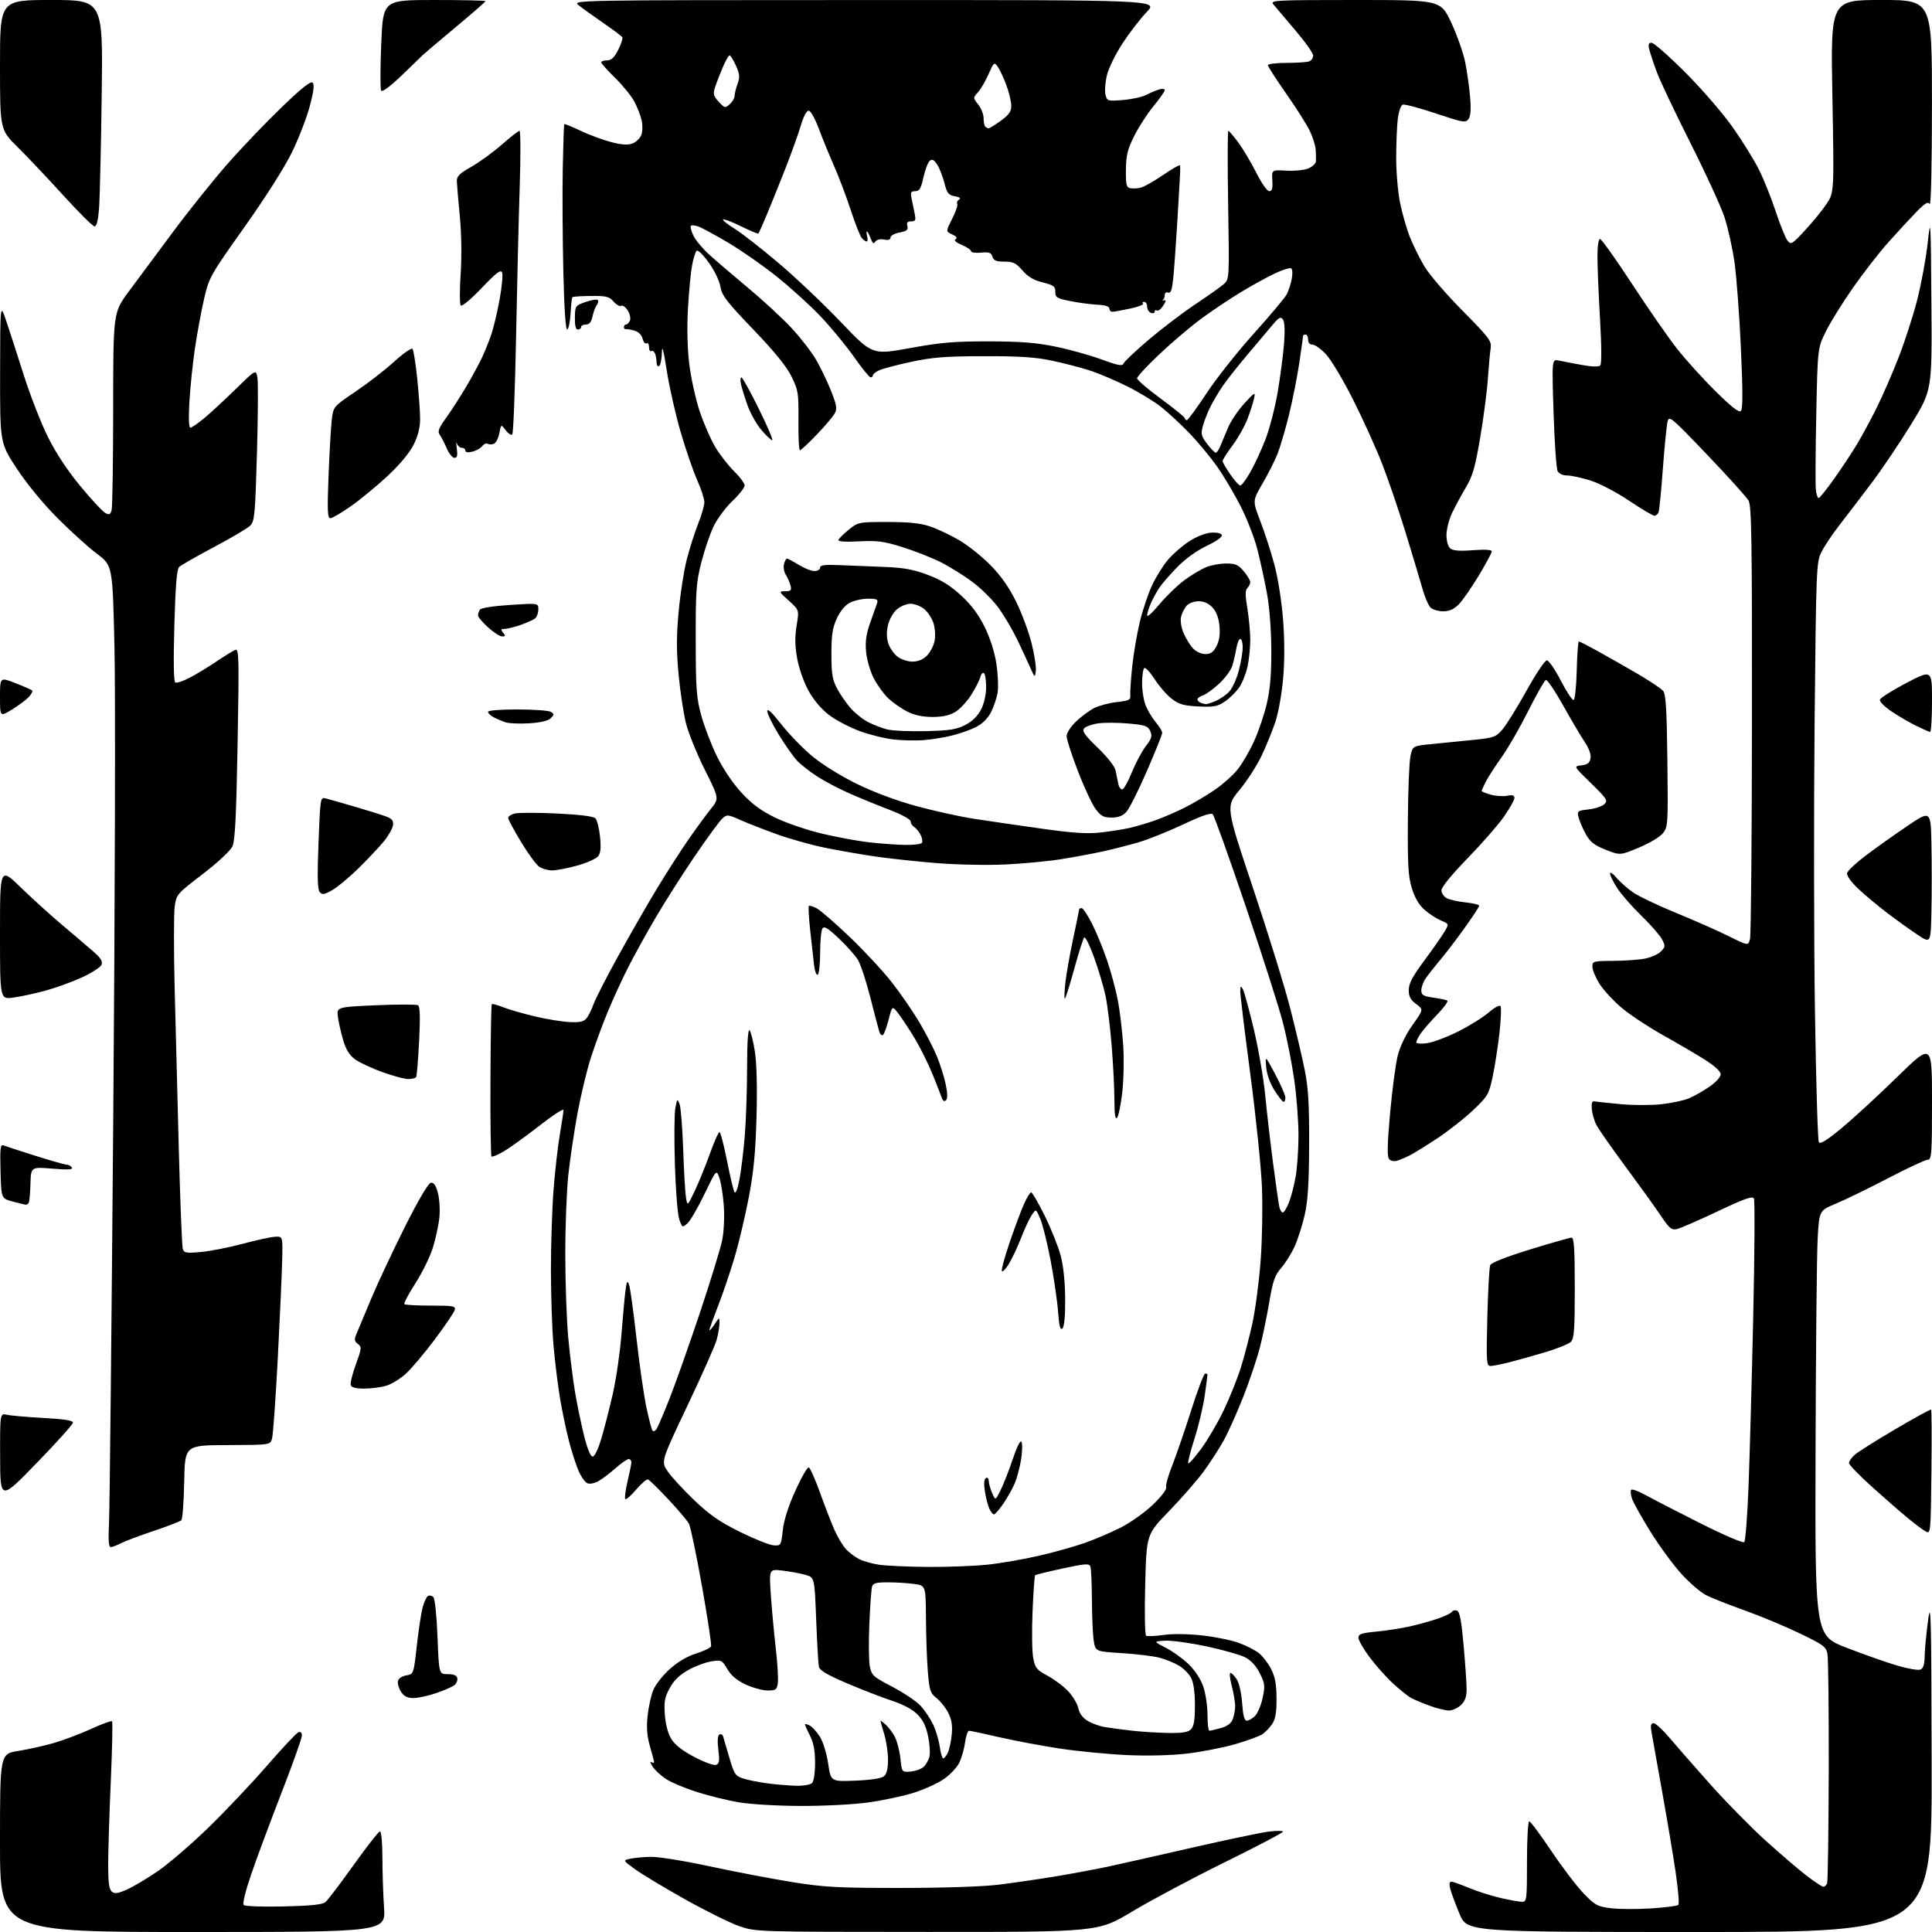 <?xml version="1.0" encoding="UTF-8" standalone="no"?>
<svg 
  version="1.1" 
  xmlns="http://www.w3.org/2000/svg" 
  xmlns:xlink="http://www.w3.org/1999/xlink" 
  xmlns:svg="http://www.w3.org/2000/svg"
  xmlns:rdf="http://www.w3.org/1999/02/22-rdf-syntax-ns#"
  xmlns:cc="http://creativecommons.org/ns#"
  xmlns:dc="http://purl.org/dc/elements/1.1/"
  viewBox="0 0 768 768"
  width="768"
  height="768"
>
<style>svg {background-color: white; }</style>"
<path stroke="none" fill="black" fill-rule="evenodd" d="M76.65,768.00C0.00,768.00 0.00,768.00 0.00,732.59C0.00,697.18 0.00,697.18 7.25,696.03C11.24,695.40 17.65,693.96 21.50,692.84C25.35,691.72 32.00,689.20 36.27,687.25C40.54,685.30 44.27,683.94 44.55,684.22C44.83,684.50 44.60,695.26 44.04,708.12C43.47,720.98 43.00,735.83 43.00,741.13C43.00,748.29 43.37,751.06 44.44,751.95C45.58,752.89 46.85,752.72 50.46,751.12C52.97,750.01 58.51,746.71 62.76,743.80C67.00,740.88 75.98,733.17 82.70,726.65C89.42,720.13 99.94,709.02 106.07,701.96C112.20,694.90 117.85,688.89 118.61,688.60C119.49,688.26 120.00,688.75 120.00,689.94C120.00,690.98 116.36,701.20 111.91,712.66C107.46,724.12 102.05,738.65 99.90,744.94C97.56,751.76 96.34,756.74 96.88,757.28C97.38,757.78 104.52,758.03 112.74,757.84C123.62,757.59 128.15,757.12 129.37,756.11C130.29,755.35 135.33,748.71 140.58,741.36C145.83,734.01 150.54,728.00 151.06,728.00C151.58,728.00 152.00,732.53 152.01,738.25C152.01,743.89 152.30,752.89 152.66,758.25C153.30,768.00 153.30,768.00 76.65,768.00zM368.52,767.97C300.86,767.95 300.47,767.94 294.00,765.72C290.42,764.50 280.75,759.72 272.50,755.11C264.25,750.49 255.26,745.09 252.53,743.11C247.56,739.51 247.56,739.51 250.53,738.87C252.16,738.52 255.87,738.18 258.76,738.12C261.66,738.05 272.23,739.76 282.26,741.92C292.29,744.08 307.02,746.89 315.00,748.17C327.74,750.21 332.96,750.49 358.00,750.49C375.17,750.48 390.67,749.97 397.00,749.19C402.77,748.48 412.90,747.00 419.50,745.91C426.10,744.82 435.55,743.06 440.50,742.00C445.45,740.94 460.52,737.54 474.00,734.45C487.48,731.37 501.09,728.51 504.25,728.10C507.41,727.70 510.00,727.71 510.00,728.12C510.00,728.54 499.54,734.03 486.75,740.33C473.96,746.63 457.43,755.44 450.02,759.89C436.54,768.00 436.54,768.00 368.52,767.97zM675.59,768.00C583.19,768.00 583.19,768.00 580.17,760.75C578.51,756.76 576.85,752.26 576.47,750.75C576.02,748.96 576.18,748.00 576.92,748.00C577.55,748.00 580.66,749.10 583.85,750.44C587.03,751.78 592.67,753.58 596.38,754.44C600.09,755.30 604.00,756.00 605.06,756.00C606.90,756.00 607.00,755.16 607.00,740.00C607.00,731.20 607.40,724.00 607.88,724.00C608.37,724.00 612.31,729.28 616.63,735.73C620.96,742.19 626.75,749.80 629.50,752.65C634.09,757.40 634.98,757.88 640.43,758.55C643.70,758.95 650.88,758.98 656.40,758.62C661.92,758.26 666.77,757.63 667.17,757.23C667.58,756.82 667.07,750.87 666.06,744.00C665.04,737.12 662.58,722.50 660.60,711.50C658.61,700.50 656.75,690.04 656.45,688.25C656.05,685.85 656.28,685.00 657.33,685.00C658.12,685.00 660.94,687.59 663.61,690.75C666.27,693.91 673.60,702.26 679.88,709.31C686.17,716.36 696.05,726.41 701.84,731.65C707.64,736.89 714.96,743.16 718.11,745.59C721.27,748.01 724.28,750.00 724.82,750.00C725.35,750.00 726.02,749.38 726.31,748.63C726.60,747.87 726.89,727.74 726.95,703.88C727.01,680.02 726.78,659.10 726.43,657.38C725.87,654.57 724.74,653.75 715.15,649.16C709.29,646.35 699.47,642.26 693.31,640.08C687.16,637.89 680.36,635.20 678.19,634.10C676.03,633.00 671.62,629.19 668.38,625.64C665.15,622.10 659.65,614.60 656.16,608.99C652.67,603.38 649.36,597.46 648.79,595.84C648.23,594.22 648.08,592.59 648.45,592.21C648.83,591.83 651.47,592.82 654.32,594.40C657.17,595.99 666.92,601.01 676.00,605.57C685.24,610.22 692.88,613.49 693.37,613.01C693.86,612.54 694.63,602.33 695.09,590.33C695.55,578.32 696.38,548.08 696.94,523.11C697.49,498.15 697.61,477.13 697.20,476.39C696.62,475.36 693.34,476.53 682.94,481.46C675.50,484.98 668.24,488.15 666.81,488.51C664.45,489.10 663.76,488.54 659.90,482.83C657.54,479.35 651.23,470.58 645.88,463.35C640.53,456.12 635.45,448.85 634.59,447.18C633.73,445.52 632.91,442.66 632.76,440.83C632.57,438.42 632.88,437.58 633.89,437.80C634.65,437.96 639.32,438.46 644.27,438.92C649.21,439.38 656.52,439.38 660.51,438.94C664.50,438.49 669.39,437.45 671.37,436.62C673.36,435.79 677.01,433.71 679.49,432.01C682.07,430.23 684.00,428.12 684.00,427.07C684.00,425.91 681.70,423.78 677.75,421.27C674.31,419.09 666.86,414.72 661.20,411.57C655.53,408.41 648.18,403.57 644.85,400.80C641.53,398.03 637.50,393.71 635.90,391.19C634.31,388.67 633.00,385.57 633.00,384.30C633.00,382.09 633.32,382.00 641.25,381.96C645.79,381.93 651.46,381.53 653.86,381.07C656.25,380.61 659.11,379.34 660.20,378.24C662.04,376.41 662.07,376.05 660.67,373.38C659.83,371.80 656.14,367.57 652.46,364.00C648.78,360.43 644.47,355.50 642.88,353.05C641.30,350.61 640.00,347.99 640.00,347.23C640.00,346.47 641.18,347.25 642.62,348.95C644.05,350.66 647.09,353.32 649.37,354.87C651.64,356.41 659.35,360.07 666.50,362.99C673.65,365.92 682.98,370.04 687.23,372.16C694.96,376.00 694.96,376.00 695.66,373.25C696.05,371.74 696.40,332.48 696.43,286.00C696.49,214.84 696.28,201.11 695.08,199.00C694.30,197.62 686.88,189.40 678.59,180.73C664.03,165.51 663.48,165.06 662.85,167.73C662.49,169.25 661.66,177.65 661.01,186.38C660.37,195.12 659.60,202.88 659.31,203.63C659.02,204.39 658.27,205.00 657.64,205.00C657.01,205.00 652.45,202.29 647.50,198.98C642.37,195.55 635.77,192.11 632.14,190.98C628.65,189.89 624.50,189.00 622.93,189.00C621.22,189.00 619.71,188.30 619.17,187.25C618.67,186.29 617.95,175.88 617.57,164.12C616.88,142.74 616.88,142.74 619.69,143.33C621.24,143.66 625.35,144.44 628.83,145.08C632.79,145.80 635.52,145.88 636.11,145.29C636.69,144.71 636.67,137.81 636.04,126.93C635.48,117.34 635.02,106.24 635.01,102.25C635.01,97.89 635.41,95.00 636.04,95.00C636.61,95.00 642.30,102.99 648.68,112.75C655.06,122.51 663.10,134.10 666.55,138.50C670.00,142.90 676.91,150.53 681.90,155.46C688.36,161.85 691.28,164.12 692.04,163.36C692.81,162.59 692.81,155.46 692.04,138.54C691.45,125.48 690.31,110.12 689.51,104.40C688.71,98.68 686.89,90.51 685.48,86.25C684.06,81.99 677.99,68.76 671.98,56.86C665.98,44.95 659.99,32.35 658.69,28.86C657.38,25.36 656.01,21.26 655.64,19.75C655.12,17.63 655.32,17.00 656.54,17.00C657.41,17.00 663.42,22.29 669.89,28.75C676.40,35.26 684.80,44.96 688.71,50.50C692.60,56.00 697.34,63.65 699.25,67.50C701.16,71.35 704.15,78.82 705.89,84.11C707.64,89.39 709.73,94.56 710.54,95.61C711.94,97.41 712.29,97.20 717.58,91.50C720.64,88.20 724.48,83.47 726.12,81.00C729.10,76.50 729.10,76.50 728.40,38.25C727.70,-0.00 727.70,-0.00 747.85,-0.00C768.00,0.00 768.00,0.00 767.98,41.25C767.98,65.48 767.61,81.92 767.09,81.11C766.40,80.02 765.21,80.74 761.70,84.35C759.22,86.90 754.28,92.25 750.71,96.24C747.14,100.23 740.79,108.39 736.61,114.36C732.43,120.34 727.56,128.19 725.78,131.81C722.54,138.39 722.54,138.39 721.99,164.89C721.69,179.47 721.62,192.88 721.83,194.70C722.05,196.51 722.54,198.00 722.93,198.00C723.33,198.00 726.12,194.51 729.15,190.25C732.17,185.99 736.26,179.80 738.24,176.50C740.21,173.20 743.69,166.76 745.97,162.18C748.25,157.61 752.18,148.61 754.69,142.18C757.20,135.76 760.57,125.33 762.17,119.00C763.78,112.67 765.63,102.55 766.30,96.50C767.45,85.97 767.51,86.98 767.76,120.30C768.03,155.10 768.03,155.10 759.79,168.55C755.26,175.94 748.06,186.61 743.80,192.25C739.53,197.89 733.78,205.43 731.01,209.00C728.24,212.57 725.07,217.35 723.97,219.61C722.04,223.56 721.93,226.30 721.33,287.61C720.99,322.75 721.05,374.28 721.47,402.13C721.89,429.98 722.59,453.33 723.02,454.02C723.57,454.93 726.17,453.33 732.13,448.39C736.71,444.60 746.66,435.45 754.23,428.05C768.00,414.59 768.00,414.59 768.00,437.80C768.00,458.75 767.84,461.00 766.34,461.00C765.43,461.00 758.34,464.30 750.59,468.34C742.84,472.38 733.50,476.93 729.84,478.45C723.18,481.22 723.18,481.22 722.55,492.36C722.20,498.49 721.82,536.50 721.71,576.83C721.50,650.16 721.50,650.16 734.04,655.01C740.94,657.68 749.99,660.87 754.16,662.09C758.32,663.32 762.46,664.04 763.36,663.69C764.54,663.24 765.02,661.73 765.09,658.28C765.13,655.65 765.75,649.23 766.45,644.00C767.58,635.62 767.74,642.38 767.86,701.25C768.00,768.00 768.00,768.00 675.59,768.00zM318.00,717.89C308.71,717.85 298.00,717.21 293.50,716.42C289.10,715.66 281.68,713.82 277.00,712.34C272.32,710.85 266.83,708.55 264.80,707.22C262.76,705.89 260.35,703.66 259.45,702.28C258.54,700.89 258.29,700.06 258.90,700.44C259.50,700.81 260.00,700.82 260.00,700.46C260.00,700.10 259.27,697.30 258.38,694.23C257.22,690.23 256.94,686.86 257.41,682.26C257.77,678.75 258.78,674.09 259.65,671.93C260.51,669.76 263.46,665.97 266.19,663.52C269.37,660.66 273.15,658.42 276.69,657.31C279.74,656.35 282.43,655.06 282.66,654.44C282.90,653.82 281.28,643.10 279.07,630.63C276.85,618.15 274.51,606.94 273.87,605.72C273.23,604.50 269.54,600.12 265.66,596.00C261.78,591.88 258.17,588.32 257.63,588.11C257.09,587.89 254.97,589.69 252.91,592.11C250.85,594.52 248.89,596.23 248.56,595.89C248.23,595.56 248.63,592.41 249.46,588.89C250.29,585.38 250.98,581.94 250.99,581.25C250.99,580.56 250.51,580.00 249.90,580.00C249.30,580.00 246.88,581.69 244.53,583.76C242.18,585.83 239.11,588.14 237.70,588.89C236.29,589.65 234.41,589.99 233.52,589.64C232.63,589.30 231.05,587.11 230.02,584.76C228.98,582.42 227.21,576.90 226.09,572.50C224.96,568.10 223.37,560.45 222.56,555.50C221.74,550.55 220.61,541.33 220.04,535.00C219.47,528.67 219.01,515.15 219.00,504.95C219.00,494.75 219.47,480.35 220.04,472.95C220.62,465.55 221.74,455.68 222.54,451.00C223.34,446.32 224.00,441.94 224.00,441.25C224.00,440.56 219.65,443.40 214.33,447.56C209.01,451.71 202.69,456.27 200.29,457.68C197.88,459.09 195.67,460.00 195.37,459.71C195.08,459.41 194.89,445.77 194.96,429.38C195.02,413.00 195.26,399.40 195.50,399.17C195.73,398.94 197.78,399.50 200.06,400.41C202.34,401.32 208.10,402.98 212.85,404.09C217.61,405.21 223.84,406.20 226.70,406.31C230.82,406.46 232.20,406.10 233.31,404.58C234.09,403.53 235.29,401.05 235.98,399.08C236.67,397.11 241.07,388.52 245.77,380.00C250.47,371.48 257.45,359.32 261.28,353.00C265.12,346.68 270.76,337.90 273.82,333.50C276.89,329.10 280.85,323.68 282.64,321.46C285.89,317.43 285.89,317.43 280.16,305.96C277.01,299.66 273.64,291.35 272.68,287.50C271.72,283.65 270.41,274.98 269.76,268.24C268.88,258.90 268.88,252.94 269.76,243.24C270.41,236.23 271.85,226.90 272.97,222.50C274.10,218.10 276.14,211.68 277.51,208.24C278.88,204.80 280.00,200.92 280.00,199.63C280.00,198.33 278.72,194.40 277.16,190.89C275.59,187.37 272.66,178.88 270.64,172.00C268.62,165.12 266.12,154.10 265.08,147.50C263.74,138.90 263.17,136.83 263.10,140.19C263.05,142.77 262.55,145.16 262.00,145.50C261.45,145.84 261.00,145.23 261.00,144.14C261.00,143.05 260.73,141.45 260.40,140.59C260.06,139.72 259.39,139.26 258.90,139.56C258.40,139.87 258.00,139.16 258.00,138.00C258.00,136.84 257.56,136.15 257.03,136.48C256.50,136.81 255.78,135.98 255.44,134.63C255.06,133.10 253.82,131.89 252.16,131.42C250.70,131.01 249.16,130.75 248.75,130.84C248.34,130.93 248.00,130.55 248.00,130.00C248.00,129.45 248.40,129.00 248.89,129.00C249.38,129.00 250.07,128.26 250.42,127.36C250.76,126.46 250.34,124.64 249.48,123.33C248.62,122.01 247.46,121.22 246.90,121.56C246.35,121.90 245.00,121.15 243.90,119.88C242.16,117.88 241.01,117.59 234.93,117.65C231.09,117.68 227.77,117.90 227.54,118.12C227.32,118.35 226.99,121.23 226.82,124.52C226.64,127.81 226.05,130.72 225.50,131.00C224.86,131.32 224.30,123.14 223.94,108.00C223.63,95.07 223.52,76.66 223.70,67.07C223.88,57.49 224.15,49.51 224.32,49.35C224.48,49.19 227.43,50.39 230.88,52.02C234.32,53.65 239.77,55.66 242.99,56.50C247.19,57.58 249.57,57.73 251.44,57.02C252.87,56.48 254.44,54.96 254.94,53.65C255.44,52.34 255.50,49.74 255.08,47.88C254.66,46.02 253.38,42.70 252.23,40.50C251.09,38.30 247.65,34.04 244.58,31.03C241.51,28.03 239.00,25.22 239.00,24.78C239.00,24.35 240.04,24.00 241.31,24.00C243.02,24.00 244.18,22.91 245.75,19.81C246.92,17.50 247.65,15.24 247.37,14.79C247.09,14.34 243.63,11.75 239.68,9.03C235.73,6.31 231.38,3.18 230.00,2.07C227.50,0.04 227.50,0.04 343.96,0.02C460.42,0.00 460.42,0.00 455.86,4.75C453.36,7.36 449.04,12.94 446.28,17.15C443.47,21.41 440.71,27.06 440.02,29.92C439.34,32.73 439.09,36.21 439.45,37.65C440.09,40.19 440.28,40.25 446.35,39.76C449.78,39.49 453.92,38.59 455.55,37.76C457.17,36.93 459.51,35.94 460.75,35.56C461.99,35.18 463.00,35.29 463.00,35.82C463.00,36.34 461.00,39.20 458.56,42.17C456.11,45.13 452.66,50.47 450.88,54.03C448.20,59.39 447.63,61.70 447.57,67.47C447.51,73.46 447.76,74.50 449.33,74.81C450.34,75.01 452.22,74.91 453.52,74.58C454.82,74.26 458.84,71.97 462.44,69.50C466.05,67.03 469.05,65.35 469.11,65.76C469.16,66.17 469.16,67.62 469.11,69.00C469.05,70.38 468.56,78.93 468.01,88.02C467.46,97.11 466.73,107.31 466.37,110.69C465.89,115.30 465.39,116.70 464.37,116.31C463.58,116.01 463.00,116.43 463.00,117.31C463.00,118.15 462.66,119.02 462.25,119.25C461.84,119.48 462.06,119.53 462.75,119.37C463.61,119.16 463.50,119.83 462.39,121.52C461.51,122.88 460.38,123.74 459.89,123.43C459.40,123.13 459.00,123.34 459.00,123.91C459.00,124.47 458.33,124.68 457.50,124.36C456.68,124.05 456.00,122.93 456.00,121.89C456.00,120.85 455.48,120.00 454.83,120.00C454.19,120.00 453.99,120.32 454.38,120.71C454.77,121.10 452.48,121.97 449.30,122.65C446.11,123.32 442.94,123.90 442.25,123.94C441.56,123.97 441.00,123.41 441.00,122.68C441.00,121.80 439.40,121.28 436.25,121.13C433.64,121.00 428.80,120.36 425.50,119.70C420.09,118.62 419.50,118.26 419.50,116.00C419.50,113.83 418.84,113.34 414.50,112.27C410.91,111.38 408.64,110.04 406.46,107.52C403.89,104.55 402.77,104.00 399.27,104.00C396.03,104.00 395.00,103.57 394.51,102.03C393.99,100.40 393.18,100.12 389.94,100.43C387.77,100.64 386.00,100.38 386.00,99.85C386.00,99.33 384.35,98.21 382.33,97.36C379.98,96.38 379.09,95.56 379.86,95.09C380.66,94.59 380.22,93.97 378.51,93.18C375.95,92.02 375.95,92.02 378.51,86.97C379.92,84.20 380.82,81.52 380.52,81.03C380.22,80.54 380.54,79.78 381.23,79.34C382.08,78.81 381.53,78.37 379.57,78.02C377.03,77.57 376.46,76.84 375.41,72.72C374.74,70.09 373.44,66.80 372.53,65.40C371.30,63.52 370.54,63.14 369.59,63.92C368.90,64.50 367.77,67.46 367.09,70.49C366.09,74.97 365.47,76.00 363.81,76.00C362.08,76.00 361.86,76.45 362.39,79.00C362.72,80.65 363.28,83.35 363.61,85.00C364.13,87.55 363.92,88.00 362.21,88.00C360.73,88.00 360.32,88.50 360.68,89.87C361.07,91.37 360.45,91.88 357.58,92.42C355.61,92.79 354.00,93.68 354.00,94.41C354.00,95.29 353.13,95.56 351.39,95.22C349.81,94.92 348.46,95.26 347.95,96.08C347.33,97.09 346.85,96.74 346.08,94.72C345.51,93.22 344.86,92.00 344.62,92.00C344.38,92.00 344.42,92.90 344.71,94.00C345.00,95.10 344.92,96.00 344.55,96.00C344.17,96.00 343.32,95.44 342.66,94.75C341.99,94.06 339.99,89.03 338.20,83.56C336.41,78.10 333.43,70.22 331.59,66.06C329.75,61.90 327.02,55.24 325.53,51.25C323.96,47.04 322.24,44.00 321.44,44.00C320.61,44.00 319.39,46.32 318.39,49.75C317.48,52.91 314.60,60.90 312.01,67.50C309.41,74.10 306.05,82.42 304.54,86.00C303.03,89.58 301.64,92.66 301.46,92.85C301.29,93.04 298.17,91.73 294.55,89.95C290.93,88.17 287.72,86.94 287.43,87.24C287.14,87.53 289.18,89.17 291.96,90.88C294.74,92.59 302.59,98.71 309.40,104.48C316.22,110.25 327.41,120.85 334.27,128.04C346.74,141.10 346.74,141.10 361.62,138.39C373.97,136.14 379.31,135.68 393.00,135.70C405.62,135.72 411.85,136.21 419.50,137.77C425.00,138.89 433.24,141.18 437.80,142.86C444.60,145.35 446.20,145.64 446.65,144.47C446.95,143.68 451.50,139.39 456.75,134.94C462.00,130.49 470.39,124.12 475.40,120.79C480.40,117.46 485.44,113.88 486.60,112.83C488.66,110.97 488.69,110.43 488.21,81.47C487.94,65.26 487.97,52.00 488.28,52.00C488.58,52.00 490.40,54.14 492.32,56.75C494.24,59.37 497.44,64.77 499.44,68.75C501.49,72.84 503.73,76.00 504.56,76.00C505.67,76.00 505.97,74.95 505.77,71.75C505.50,67.50 505.50,67.50 511.32,67.84C514.52,68.03 518.46,67.64 520.07,66.97C521.68,66.30 523.05,65.02 523.11,64.13C523.16,63.23 523.12,61.16 523.01,59.53C522.90,57.90 521.88,54.59 520.74,52.18C519.61,49.76 515.38,43.07 511.34,37.31C507.30,31.54 504.00,26.41 504.00,25.91C504.00,25.41 507.34,25.00 511.42,25.00C515.50,25.00 519.55,24.73 520.42,24.39C521.29,24.06 522.00,23.01 522.00,22.07C522.00,21.13 518.74,16.53 514.75,11.86C510.76,7.19 506.88,2.61 506.13,1.68C504.85,0.11 507.00,0.00 538.73,0.00C572.71,0.00 572.71,0.00 576.92,9.07C579.24,14.05 581.73,21.14 582.46,24.82C583.19,28.49 584.06,34.68 584.39,38.57C584.80,43.46 584.60,46.17 583.74,47.34C582.59,48.90 581.60,48.73 570.70,45.07C564.21,42.89 558.31,41.33 557.58,41.61C556.85,41.89 555.99,44.44 555.64,47.31C555.30,50.16 555.01,57.13 555.01,62.79C555.00,68.45 555.71,76.55 556.58,80.79C557.45,85.03 559.20,91.10 560.47,94.28C561.75,97.46 564.30,102.63 566.15,105.78C567.99,108.93 574.79,116.86 581.27,123.40C592.06,134.32 592.99,135.56 592.56,138.40C592.29,140.11 591.80,145.55 591.46,150.50C591.13,155.45 589.75,165.98 588.41,173.89C586.38,185.88 585.42,189.22 582.63,193.89C580.80,196.98 578.33,201.55 577.15,204.07C575.97,206.58 575.00,210.46 575.00,212.69C575.00,215.11 575.62,217.27 576.52,218.02C577.60,218.91 580.24,219.12 585.52,218.72C590.37,218.35 593.00,218.52 593.00,219.19C593.00,219.76 590.66,224.11 587.80,228.86C584.94,233.61 581.37,238.74 579.88,240.25C577.94,242.21 576.15,243.00 573.65,243.00C571.72,243.00 569.47,242.32 568.64,241.50C567.82,240.67 566.41,237.41 565.52,234.25C564.63,231.09 561.62,221.07 558.84,212.00C556.06,202.93 551.76,190.32 549.28,184.00C546.80,177.68 541.60,166.23 537.72,158.56C533.84,150.90 529.06,142.91 527.09,140.81C525.11,138.72 522.71,137.00 521.75,137.00C520.67,137.00 520.00,136.24 520.00,135.00C520.00,133.90 519.55,133.00 519.00,133.00C518.45,133.00 518.00,133.23 518.00,133.51C518.00,133.79 517.32,138.62 516.49,144.26C515.65,149.89 513.80,159.22 512.37,165.00C510.94,170.78 508.90,177.71 507.84,180.41C506.78,183.10 504.10,188.40 501.89,192.18C497.88,199.06 497.88,199.06 500.97,207.09C502.68,211.50 505.19,219.25 506.55,224.31C508.00,229.64 509.45,238.83 510.03,246.20C510.67,254.40 510.68,262.75 510.06,269.79C509.53,275.81 508.14,283.55 506.94,287.09C505.75,290.62 503.28,296.65 501.46,300.50C499.63,304.35 495.69,310.46 492.69,314.07C487.25,320.64 487.25,320.64 498.11,353.07C504.09,370.91 510.76,392.48 512.93,401.00C515.11,409.52 517.70,420.55 518.68,425.50C520.07,432.49 520.46,439.07 520.40,455.00C520.34,470.47 519.91,477.34 518.63,482.99C517.69,487.11 515.88,492.76 514.61,495.54C513.34,498.32 510.94,502.15 509.28,504.05C506.76,506.93 505.99,509.14 504.58,517.50C503.65,523.00 501.98,531.10 500.86,535.50C499.74,539.90 496.80,548.67 494.32,555.00C491.84,561.32 488.30,569.23 486.46,572.57C484.61,575.91 481.00,581.50 478.42,585.00C475.85,588.50 469.69,595.54 464.75,600.65C455.75,609.95 455.75,609.95 455.24,629.83C454.94,641.02 455.11,649.94 455.61,650.24C456.10,650.53 459.20,650.39 462.50,649.92C466.09,649.41 472.27,649.49 477.91,650.11C483.08,650.68 489.68,652.03 492.57,653.11C495.47,654.20 499.01,656.01 500.44,657.14C501.88,658.26 504.03,661.06 505.22,663.34C506.85,666.49 507.40,669.34 507.44,675.04C507.48,680.64 507.04,683.28 505.74,685.28C504.77,686.76 502.97,688.63 501.74,689.43C500.51,690.23 495.63,692.00 490.89,693.37C486.16,694.73 477.61,696.40 471.89,697.07C465.51,697.81 456.29,698.04 448.00,697.67C440.57,697.33 428.65,696.18 421.50,695.11C414.35,694.03 403.47,692.00 397.32,690.58C391.17,689.16 385.72,688.00 385.21,688.00C384.69,688.00 383.99,690.06 383.64,692.58C383.30,695.10 382.28,698.72 381.37,700.63C380.47,702.53 377.69,705.49 375.21,707.20C372.72,708.91 367.27,711.39 363.09,712.70C358.92,714.01 350.77,715.73 345.00,716.52C339.12,717.33 327.24,717.93 318.00,717.89zM316.55,709.87C319.33,709.94 322.14,709.46 322.80,708.80C323.50,708.10 324.00,704.75 324.00,700.76C324.00,695.89 323.42,692.79 322.00,690.00C320.90,687.84 320.00,685.82 320.00,685.50C320.00,685.19 320.86,685.39 321.91,685.95C322.96,686.51 324.80,688.56 325.99,690.49C327.19,692.42 328.64,697.20 329.22,701.11C330.27,708.22 330.27,708.22 340.02,707.83C346.18,707.58 350.36,706.94 351.38,706.10C352.49,705.17 353.00,703.12 353.00,699.54C353.00,696.67 352.33,692.11 351.51,689.41C350.69,686.71 350.02,684.32 350.01,684.10C350.00,683.87 350.95,684.55 352.10,685.59C353.26,686.64 354.90,688.85 355.76,690.50C356.61,692.15 357.59,695.98 357.92,699.00C358.52,704.50 358.52,704.50 361.97,704.22C363.86,704.06 366.18,703.24 367.12,702.39C368.05,701.55 369.11,699.71 369.46,698.31C369.81,696.92 369.57,693.25 368.93,690.17C368.11,686.19 366.86,683.66 364.63,681.44C362.66,679.48 358.91,677.47 354.50,676.04C350.65,674.78 342.65,671.68 336.71,669.15C328.78,665.76 325.81,664.01 325.51,662.52C325.28,661.41 324.80,652.97 324.44,643.77C323.79,627.04 323.79,627.04 320.14,626.01C318.14,625.45 314.07,624.70 311.10,624.34C305.71,623.69 305.71,623.69 306.43,634.10C306.82,639.82 307.71,649.37 308.39,655.32C309.07,661.27 309.44,667.46 309.20,669.07C308.82,671.70 308.40,672.00 305.14,671.99C303.14,671.98 299.22,670.92 296.42,669.62C292.94,667.99 290.65,666.08 289.14,663.50C287.00,659.88 286.78,659.78 282.71,660.43C280.40,660.80 276.26,662.36 273.52,663.90C270.06,665.86 267.83,668.04 266.19,671.11C264.22,674.77 263.90,676.53 264.29,681.69C264.59,685.57 265.55,689.16 266.89,691.32C268.31,693.62 271.35,695.99 276.07,698.46C279.95,700.50 283.81,701.90 284.67,701.57C285.94,701.09 286.10,699.96 285.55,695.58C285.12,692.13 285.26,689.95 285.95,689.53C286.53,689.17 287.20,689.46 287.42,690.19C287.65,690.91 288.77,694.73 289.92,698.67C291.84,705.26 292.29,705.94 295.43,706.98C297.31,707.60 301.69,708.47 305.17,708.93C308.65,709.38 313.77,709.80 316.55,709.87zM374.94,699.00C375.34,699.00 376.16,697.99 376.76,696.75C377.36,695.51 378.07,692.26 378.33,689.52C378.68,685.89 378.30,683.54 376.93,680.86C375.90,678.84 373.81,676.21 372.29,675.01C369.80,673.06 369.45,672.00 368.84,664.67C368.47,660.18 368.12,650.60 368.08,643.39C368.00,630.27 368.00,630.27 363.36,629.64C360.81,629.29 356.11,629.00 352.93,629.00C348.27,629.00 347.04,629.34 346.64,630.75C346.37,631.71 345.89,638.35 345.58,645.50C345.27,652.65 345.35,660.24 345.76,662.36C346.45,665.98 347.04,666.51 354.86,670.60C359.46,673.01 364.52,676.45 366.11,678.24C367.70,680.03 369.87,683.30 370.93,685.50C371.99,687.70 373.17,691.64 373.55,694.25C373.92,696.86 374.55,699.00 374.94,699.00zM464.18,688.87C469.96,688.97 472.25,688.61 473.43,687.43C474.59,686.26 475.00,683.80 475.00,677.88C475.00,672.80 474.46,668.86 473.52,667.05C472.71,665.48 470.58,663.29 468.77,662.19C466.97,661.09 463.49,659.65 461.03,658.99C458.58,658.34 451.83,657.51 446.05,657.15C435.53,656.50 435.53,656.50 434.82,652.50C434.43,650.30 434.09,643.02 434.06,636.33C434.03,629.64 433.75,623.51 433.44,622.70C432.96,621.44 431.39,621.56 422.39,623.50C416.62,624.75 411.71,625.96 411.47,626.19C411.24,626.43 410.78,632.89 410.46,640.56C410.13,648.23 410.24,656.52 410.71,659.00C411.47,663.06 412.03,663.76 416.52,666.19C419.26,667.68 422.98,670.49 424.78,672.46C426.58,674.42 428.33,677.42 428.67,679.12C429.07,681.08 430.39,682.87 432.31,684.04C433.97,685.05 437.02,686.17 439.09,686.52C441.16,686.87 445.92,687.51 449.68,687.94C453.43,688.38 459.96,688.80 464.18,688.87zM480.75,687.99C481.16,687.99 483.21,687.51 485.30,686.93C487.89,686.21 489.40,685.08 490.05,683.37C490.57,682.00 491.00,679.65 491.00,678.15C491.00,676.66 490.39,673.09 489.65,670.22C488.90,667.35 488.67,665.00 489.12,665.00C489.58,665.00 490.70,666.14 491.61,667.53C492.57,669.00 493.48,673.00 493.77,677.03C494.13,682.01 494.66,684.00 495.63,684.00C496.39,684.00 497.85,683.15 498.89,682.11C499.94,681.06 501.30,677.84 501.92,674.94C502.95,670.16 502.84,669.24 500.78,665.13C499.26,662.11 497.29,659.99 494.86,658.76C492.86,657.75 485.90,655.79 479.39,654.41C472.88,653.04 465.52,652.04 463.03,652.20C458.50,652.50 458.50,652.50 463.41,655.00C466.11,656.38 470.20,659.33 472.50,661.56C475.05,664.04 477.33,667.51 478.34,670.49C479.25,673.16 480.00,678.20 480.00,681.68C480.00,685.16 480.34,688.00 480.75,687.99zM575.94,679.96C574.60,679.94 571.23,679.11 568.46,678.11C565.70,677.12 562.35,675.72 561.03,675.01C559.71,674.31 556.39,671.65 553.65,669.11C550.92,666.58 546.73,661.86 544.34,658.64C541.95,655.42 540.00,651.99 540.00,651.02C540.00,649.56 541.26,649.14 547.25,648.57C551.24,648.19 557.20,647.26 560.51,646.51C563.81,645.76 568.76,644.38 571.51,643.45C574.25,642.52 576.79,641.30 577.15,640.74C577.51,640.17 578.44,639.95 579.22,640.25C580.26,640.65 580.96,644.36 581.82,654.15C582.47,661.49 583.00,669.33 583.00,671.58C583.00,674.54 582.37,676.24 580.69,677.83C579.41,679.02 577.28,679.98 575.94,679.96zM164.37,675.00C161.95,675.00 160.61,674.34 159.44,672.55C158.56,671.20 157.99,669.29 158.18,668.31C158.39,667.23 159.70,666.31 161.48,666.00C164.43,665.49 164.43,665.49 165.69,654.19C166.39,647.98 167.43,641.13 168.00,638.99C168.58,636.84 169.53,634.79 170.11,634.43C170.70,634.07 171.66,634.26 172.26,634.86C172.88,635.48 173.59,642.25 173.92,650.72C174.50,665.50 174.50,665.50 177.98,665.50C180.37,665.50 181.56,666.00 181.78,667.09C181.95,667.97 181.45,669.21 180.68,669.85C179.91,670.49 176.67,671.91 173.48,673.01C170.30,674.10 166.19,675.00 164.37,675.00zM368.79,622.88C376.65,622.94 387.45,622.53 392.79,621.95C398.13,621.37 407.45,619.74 413.50,618.32C419.55,616.90 427.65,614.62 431.50,613.24C435.35,611.87 441.62,609.18 445.44,607.27C449.25,605.35 455.00,601.28 458.22,598.21C461.56,595.02 463.85,592.05 463.56,591.29C463.27,590.55 464.34,586.69 465.92,582.71C467.50,578.73 470.90,568.84 473.48,560.74C476.05,552.63 478.57,546.00 479.08,546.00C479.59,546.00 480.00,546.19 480.00,546.43C480.00,546.66 479.51,550.38 478.91,554.68C478.32,558.98 476.48,566.70 474.84,571.84C473.19,576.98 472.08,581.41 472.35,581.69C472.63,581.97 474.96,579.34 477.53,575.85C480.10,572.36 484.14,565.45 486.50,560.50C488.86,555.55 491.92,547.90 493.30,543.50C494.67,539.10 496.74,531.14 497.89,525.81C499.04,520.48 500.49,509.45 501.11,501.31C501.73,493.16 501.97,479.98 501.65,472.00C501.32,464.02 499.25,443.81 497.03,427.07C494.81,410.34 493.01,395.49 493.03,394.07C493.06,391.91 493.22,391.77 494.04,393.18C494.58,394.10 496.55,401.30 498.42,409.18C500.29,417.06 502.33,428.90 502.96,435.50C503.59,442.10 504.99,454.25 506.08,462.50C507.17,470.75 508.28,478.51 508.55,479.75C508.82,480.99 509.43,482.00 509.91,482.00C510.39,482.00 511.47,480.27 512.32,478.16C513.16,476.05 514.36,471.50 514.99,468.05C515.62,464.60 516.15,457.22 516.17,451.64C516.19,446.06 515.45,436.10 514.52,429.50C513.59,422.90 511.55,412.55 509.98,406.50C508.42,400.45 501.74,379.58 495.14,360.12C488.54,340.66 482.67,324.27 482.10,323.70C481.38,322.98 477.72,324.23 470.28,327.74C464.35,330.54 456.35,333.74 452.50,334.86C448.65,335.98 442.35,337.59 438.50,338.44C434.65,339.28 427.23,340.67 422.00,341.51C416.77,342.36 406.65,343.32 399.50,343.65C392.22,343.99 380.12,343.74 372.00,343.07C364.02,342.42 353.00,341.22 347.50,340.41C342.00,339.59 333.16,338.05 327.84,336.97C322.53,335.88 313.98,333.49 308.84,331.64C303.71,329.78 297.15,327.23 294.28,325.95C289.26,323.72 288.99,323.70 287.09,325.41C286.01,326.40 281.09,333.13 276.16,340.37C271.24,347.61 264.18,358.70 260.48,365.02C256.78,371.33 251.83,380.32 249.47,385.00C247.11,389.68 243.52,397.51 241.50,402.41C239.47,407.32 236.50,415.42 234.89,420.41C233.29,425.41 230.89,435.35 229.57,442.50C228.25,449.65 226.61,460.68 225.92,467.00C225.24,473.32 224.69,487.73 224.71,499.00C224.72,510.27 225.27,525.12 225.91,532.00C226.56,538.88 227.77,548.55 228.61,553.50C229.44,558.45 231.05,566.21 232.19,570.75C233.48,575.93 234.74,579.00 235.58,579.00C236.37,579.00 237.78,576.09 239.04,571.86C240.21,567.93 242.26,559.95 243.59,554.11C244.92,548.27 246.47,537.65 247.03,530.50C247.59,523.35 248.31,515.48 248.64,513.00C249.13,509.27 249.37,508.87 250.05,510.65C250.50,511.84 251.81,521.29 252.97,531.65C254.13,542.02 255.91,554.46 256.92,559.29C257.93,564.13 259.06,568.39 259.43,568.77C259.80,569.14 260.53,568.78 261.05,567.97C261.57,567.16 263.86,561.77 266.14,556.00C268.43,550.23 273.82,534.99 278.12,522.15C282.42,509.31 286.47,496.12 287.11,492.85C287.77,489.49 288.03,483.55 287.72,479.20C287.40,474.97 286.61,470.01 285.95,468.18C284.76,464.87 284.76,464.87 280.03,474.68C277.43,480.08 274.39,485.31 273.27,486.30C271.28,488.06 271.20,488.03 270.04,484.80C269.37,482.96 268.59,473.28 268.28,462.92C267.97,452.70 268.05,442.57 268.47,440.42C269.18,436.74 269.28,436.65 270.14,438.90C270.64,440.22 271.28,448.32 271.58,456.90C271.87,465.48 272.36,474.07 272.68,476.00C273.26,479.50 273.26,479.50 276.13,473.50C277.71,470.20 280.41,463.56 282.14,458.75C283.86,453.94 285.60,450.00 286.00,450.00C286.39,450.00 287.73,455.06 288.96,461.25C290.19,467.44 291.53,473.11 291.95,473.86C292.41,474.69 293.16,472.85 293.90,469.08C294.57,465.71 295.53,457.90 296.04,451.73C296.55,445.55 296.97,433.32 296.98,424.55C296.99,414.45 297.35,408.95 297.95,409.55C298.48,410.08 299.43,413.88 300.07,418.00C300.81,422.76 301.05,432.25 300.73,444.00C300.34,458.03 299.60,465.77 297.65,476.00C296.23,483.43 293.68,494.20 291.97,499.94C290.26,505.68 287.32,514.34 285.43,519.17C283.55,524.00 282.00,528.30 282.01,528.73C282.01,529.15 282.91,528.15 284.00,526.50C285.99,523.50 285.99,523.50 285.99,526.00C285.99,527.38 285.51,530.30 284.92,532.50C284.33,534.70 279.09,546.51 273.28,558.75C262.72,580.99 262.72,580.99 265.49,584.99C267.01,587.19 271.75,592.32 276.02,596.40C282.08,602.18 286.06,604.94 294.14,608.95C299.84,611.77 305.84,614.17 307.48,614.29C310.42,614.50 310.47,614.42 311.17,608.27C311.62,604.25 313.40,598.67 316.19,592.53C318.56,587.29 320.95,583.15 321.50,583.33C322.05,583.51 324.10,588.12 326.05,593.58C328.01,599.03 330.62,605.74 331.85,608.49C333.09,611.23 335.09,614.54 336.30,615.83C337.51,617.13 339.83,618.88 341.46,619.73C343.09,620.58 346.69,621.60 349.46,622.01C352.23,622.42 360.93,622.81 368.79,622.88zM43.98,615.00C43.20,615.00 43.01,612.05 43.34,605.25C43.60,599.89 44.36,526.88 45.03,443.00C45.71,359.12 45.92,275.72 45.51,257.66C44.76,224.82 44.76,224.82 38.63,220.21C35.26,217.68 28.21,211.31 22.96,206.05C17.18,200.26 10.78,192.49 6.71,186.32C-0.00,176.14 -0.00,176.14 0.04,148.32C0.08,120.50 0.08,120.50 2.45,127.50C3.76,131.35 6.91,141.11 9.47,149.18C12.03,157.25 16.36,168.32 19.09,173.78C22.27,180.16 26.88,187.14 31.99,193.30C36.36,198.58 40.80,203.36 41.86,203.92C43.45,204.77 43.88,204.57 44.38,202.73C44.70,201.50 44.98,183.34 44.99,162.37C45.00,124.24 45.00,124.24 51.19,115.87C54.60,111.27 62.57,100.53 68.92,92.00C75.26,83.47 85.00,71.33 90.57,65.00C96.13,58.67 105.76,48.62 111.95,42.65C119.92,34.98 123.52,32.12 124.27,32.87C125.03,33.63 124.70,36.36 123.14,42.22C121.93,46.77 118.75,55.00 116.07,60.50C113.17,66.45 105.52,78.51 97.18,90.26C83.54,109.49 83.11,110.25 81.14,118.76C80.02,123.57 78.38,132.45 77.49,138.50C76.60,144.55 75.61,154.11 75.29,159.75C74.92,166.11 75.07,170.00 75.67,170.00C76.20,170.00 78.63,168.35 81.07,166.33C83.51,164.32 89.15,159.10 93.62,154.74C101.74,146.80 101.74,146.80 102.33,150.15C102.65,151.99 102.56,165.56 102.14,180.29C101.43,204.85 101.20,207.24 99.43,208.98C98.37,210.02 91.88,213.86 85.00,217.50C78.12,221.15 71.92,224.70 71.21,225.39C70.28,226.30 69.75,232.71 69.31,248.67C68.91,262.81 69.05,270.91 69.68,271.30C70.23,271.64 72.88,270.74 75.59,269.31C78.29,267.88 83.08,264.96 86.23,262.83C89.38,260.70 92.68,258.68 93.55,258.34C94.99,257.79 95.07,261.24 94.45,295.62C93.92,324.87 93.44,334.18 92.36,336.50C91.55,338.23 86.53,342.89 80.54,347.49C70.29,355.35 70.11,355.56 69.45,360.39C69.08,363.09 69.06,377.49 69.42,392.40C69.78,407.30 70.52,436.38 71.08,457.00C71.63,477.62 72.34,495.35 72.65,496.39C73.16,498.07 73.94,498.21 79.86,497.69C83.51,497.37 91.00,495.90 96.50,494.42C102.00,492.94 107.83,491.68 109.45,491.62C112.40,491.50 112.40,491.50 112.17,501.00C112.05,506.23 111.26,523.77 110.42,540.00C109.57,556.23 108.54,570.60 108.13,571.94C107.37,574.39 107.37,574.39 90.44,574.44C73.50,574.50 73.50,574.50 73.22,588.98C73.07,596.94 72.56,603.84 72.09,604.31C71.62,604.78 66.68,606.69 61.12,608.56C55.55,610.43 49.66,612.64 48.04,613.48C46.42,614.31 44.60,615.00 43.98,615.00zM767.77,585.28C767.50,609.51 767.47,609.85 765.50,608.78C764.40,608.19 761.02,605.65 758.00,603.14C754.98,600.64 748.56,595.03 743.75,590.68C738.94,586.34 735.00,582.24 735.00,581.57C735.00,580.90 736.01,579.44 737.25,578.33C738.49,577.22 745.75,572.64 753.40,568.14C761.04,563.64 767.46,560.12 767.66,560.33C767.87,560.53 767.92,571.76 767.77,585.28zM395.11,602.00C394.68,602.00 393.84,600.93 393.24,599.63C392.65,598.33 391.86,595.23 391.49,592.75C391.05,589.86 391.20,587.99 391.90,587.56C392.54,587.17 393.02,587.64 393.05,588.69C393.07,589.69 393.67,591.85 394.38,593.50C395.68,596.50 395.68,596.50 397.70,592.50C398.81,590.30 400.99,584.75 402.53,580.17C404.26,575.03 405.61,572.35 406.06,573.17C406.47,573.90 406.39,577.02 405.91,580.11C405.42,583.19 404.29,587.46 403.40,589.59C402.51,591.71 400.46,595.38 398.84,597.73C397.23,600.08 395.55,602.00 395.11,602.00zM14.55,581.61C0.10,596.50 0.10,596.50 0.05,579.13C-0.00,561.77 -0.00,561.77 2.75,562.39C4.26,562.74 10.79,563.31 17.25,563.66C25.46,564.10 29.00,564.66 29.00,565.51C29.00,566.18 22.50,573.43 14.55,581.61zM144.72,551.99C141.65,552.00 139.75,551.52 139.43,550.67C139.14,549.93 140.05,546.22 141.44,542.42C143.79,535.98 143.84,535.41 142.27,534.23C140.86,533.18 140.76,532.51 141.71,530.23C142.33,528.73 144.97,522.41 147.58,516.19C150.19,509.98 156.21,497.15 160.95,487.70C166.24,477.16 170.22,470.39 171.23,470.19C172.44,469.96 173.21,471.04 174.06,474.19C174.70,476.57 174.97,480.97 174.65,484.02C174.34,487.05 173.17,492.45 172.06,496.02C170.95,499.58 167.82,505.95 165.11,510.17C162.39,514.39 160.43,518.10 160.75,518.42C161.07,518.74 165.81,519.00 171.28,519.00C180.27,519.00 181.19,519.17 180.76,520.75C180.50,521.71 176.92,527.00 172.79,532.50C168.67,538.00 163.46,544.16 161.22,546.18C158.98,548.21 155.42,550.34 153.32,550.93C151.22,551.51 147.35,551.99 144.72,551.99zM592.49,543.00C590.90,543.00 590.80,541.49 591.23,523.75C591.49,513.16 592.01,503.79 592.39,502.92C592.82,501.94 598.82,499.57 608.29,496.66C616.66,494.08 624.06,491.98 624.75,491.99C625.71,492.00 626.00,496.66 626.00,511.93C626.00,528.40 625.74,532.12 624.48,533.37C623.65,534.21 619.26,536.01 614.73,537.38C610.21,538.74 603.74,540.57 600.36,541.43C596.98,542.29 593.44,543.00 592.49,543.00zM422.35,528.05C421.47,528.93 421.04,527.29 420.59,521.35C420.27,517.03 418.93,507.88 417.62,501.00C416.31,494.12 414.47,486.70 413.53,484.50C411.83,480.50 411.83,480.50 410.17,482.93C409.26,484.27 407.34,488.38 405.90,492.08C404.47,495.77 402.24,500.49 400.95,502.57C399.67,504.65 398.45,505.84 398.24,505.22C398.03,504.59 399.45,499.45 401.38,493.78C403.32,488.11 405.85,481.34 407.00,478.74C408.15,476.13 409.46,474.00 409.90,474.00C410.34,474.00 412.76,478.16 415.28,483.25C417.79,488.34 420.64,495.43 421.60,499.00C422.71,503.14 423.37,509.39 423.42,516.20C423.47,523.05 423.08,527.31 422.35,528.05zM10.19,478.90C9.81,478.85 7.48,478.26 5.00,477.61C0.50,476.41 0.50,476.41 0.21,465.58C-0.03,456.38 0.15,454.84 1.40,455.32C2.21,455.64 7.93,457.49 14.10,459.45C20.28,461.40 25.90,463.00 26.61,463.00C27.31,463.00 28.20,463.51 28.58,464.13C29.09,464.96 27.00,465.07 20.79,464.55C12.29,463.84 12.29,463.84 12.11,470.58C12.01,474.28 11.69,477.69 11.40,478.16C11.12,478.62 10.57,478.96 10.19,478.90zM555.39,461.40C554.13,461.78 552.84,461.51 552.17,460.71C551.36,459.73 551.47,454.88 552.59,442.44C553.43,433.12 554.80,422.80 555.65,419.50C556.60,415.79 558.85,411.17 561.54,407.40C565.89,401.30 565.89,401.30 562.95,399.12C560.69,397.45 560.00,396.14 560.00,393.56C560.00,390.98 561.47,388.19 566.18,381.84C569.58,377.25 573.19,372.10 574.20,370.38C576.04,367.26 576.04,367.26 572.83,365.93C571.06,365.19 568.12,363.29 566.30,361.69C564.10,359.76 562.41,356.90 561.25,353.14C559.79,348.43 559.53,343.94 559.65,326.00C559.73,314.18 560.20,302.70 560.69,300.50C561.58,296.50 561.58,296.50 569.54,295.74C573.92,295.32 581.33,294.58 586.00,294.09C593.93,293.26 594.69,292.98 597.34,289.85C598.90,288.01 603.18,281.10 606.84,274.50C610.51,267.90 614.13,262.50 614.89,262.50C615.66,262.50 618.14,266.10 620.41,270.50C622.68,274.90 624.98,278.39 625.52,278.25C626.07,278.12 626.62,272.94 626.78,266.50C626.94,260.18 627.31,255.00 627.62,255.00C627.92,255.00 631.17,256.65 634.84,258.67C638.50,260.69 645.60,264.73 650.61,267.64C655.61,270.56 660.34,273.70 661.11,274.62C662.20,275.94 662.57,281.90 662.81,302.44C663.11,327.56 663.04,328.68 661.06,331.20C659.91,332.66 655.71,335.18 651.50,336.93C644.01,340.05 644.01,340.05 638.27,337.78C633.65,335.94 632.11,334.72 630.34,331.50C629.13,329.30 627.86,326.32 627.50,324.89C626.88,322.40 627.07,322.25 631.53,321.75C634.10,321.46 636.92,320.51 637.78,319.65C639.22,318.21 638.73,317.47 632.43,311.33C625.50,304.58 625.50,304.58 628.64,304.24C631.03,303.97 631.90,303.31 632.25,301.49C632.54,299.93 631.70,297.57 629.84,294.79C628.27,292.43 624.41,285.88 621.26,280.24C618.11,274.60 615.08,270.14 614.52,270.32C613.96,270.50 610.80,276.03 607.50,282.62C604.20,289.20 599.43,297.49 596.89,301.04C594.36,304.59 591.55,308.94 590.64,310.70C589.74,312.46 589.00,314.13 589.00,314.40C589.00,314.68 590.63,315.36 592.62,315.90C594.61,316.45 597.53,316.64 599.12,316.33C601.24,315.90 602.00,316.13 602.00,317.21C602.00,318.01 600.15,321.33 597.88,324.58C595.62,327.84 589.09,335.31 583.38,341.18C577.11,347.64 573.00,352.66 573.00,353.89C573.00,355.01 573.94,356.43 575.09,357.05C576.23,357.66 579.61,358.41 582.59,358.72C585.56,359.03 588.00,359.62 588.00,360.03C588.00,360.45 585.47,364.32 582.38,368.64C579.30,372.97 574.88,378.75 572.57,381.50C570.26,384.25 567.62,387.61 566.69,388.97C565.76,390.33 565.00,392.44 565.00,393.66C565.00,395.54 565.72,395.98 569.75,396.57C572.36,396.94 574.88,397.48 575.35,397.75C575.81,398.02 573.97,400.55 571.24,403.37C568.52,406.19 565.55,409.61 564.65,410.97C563.74,412.33 563.00,413.85 563.00,414.35C563.00,414.85 564.89,415.01 567.19,414.70C569.49,414.39 575.01,412.34 579.44,410.14C583.87,407.94 589.38,404.52 591.68,402.55C594.13,400.45 596.12,399.39 596.50,399.99C596.85,400.56 596.64,405.40 596.04,410.76C595.44,416.12 594.23,423.86 593.36,427.96C591.86,435.02 591.45,435.72 585.70,441.21C582.36,444.40 576.00,449.42 571.56,452.36C567.13,455.30 562.15,458.39 560.50,459.23C558.85,460.06 556.55,461.04 555.39,461.40zM444.03,444.37C443.32,445.08 443.00,442.86 443.00,437.40C443.00,433.00 442.52,423.35 441.93,415.95C441.34,408.55 440.24,399.56 439.49,395.97C438.73,392.37 436.69,385.47 434.94,380.64C433.19,375.80 431.41,372.22 430.99,372.67C430.56,373.13 428.77,378.79 426.99,385.25C425.22,391.71 423.55,397.00 423.29,397.00C423.02,397.00 423.11,394.19 423.49,390.75C423.87,387.31 425.26,379.40 426.59,373.17C427.92,366.94 429.00,361.65 429.00,361.42C429.00,361.19 429.44,361.00 429.99,361.00C430.53,361.00 432.39,363.81 434.13,367.25C435.87,370.69 438.57,377.29 440.14,381.92C441.70,386.55 443.63,393.75 444.41,397.92C445.19,402.09 446.13,410.00 446.49,415.50C446.85,421.00 446.68,429.52 446.10,434.42C445.52,439.33 444.59,443.81 444.03,444.37zM376.06,437.34C375.40,438.00 374.84,437.69 374.39,436.42C374.02,435.36 372.36,431.12 370.69,427.00C369.02,422.88 365.90,416.57 363.75,413.00C361.60,409.43 358.68,404.97 357.26,403.10C354.68,399.71 354.68,399.71 353.30,405.09C352.54,408.06 351.53,410.87 351.06,411.34C350.58,411.82 349.90,411.26 349.53,410.08C349.16,408.91 347.53,402.73 345.92,396.33C344.30,389.93 342.09,383.27 341.01,381.51C339.93,379.76 336.51,375.94 333.42,373.01C329.03,368.86 327.61,368.01 326.92,369.10C326.43,369.87 326.02,374.19 326.02,378.69C326.01,383.20 325.58,387.14 325.06,387.46C324.55,387.78 323.90,386.12 323.62,383.77C323.34,381.42 322.65,375.25 322.09,370.05C321.52,364.86 321.27,360.40 321.53,360.14C321.79,359.88 323.20,360.30 324.67,361.08C326.14,361.86 332.04,366.98 337.78,372.46C343.52,377.94 351.07,386.07 354.55,390.53C358.04,394.99 362.93,402.11 365.44,406.35C367.95,410.58 371.07,416.63 372.38,419.78C373.69,422.92 375.28,427.94 375.91,430.92C376.67,434.52 376.72,436.68 376.06,437.34zM510.25,438.00C509.84,438.00 508.20,435.95 506.62,433.44C504.85,430.63 503.58,427.08 503.33,424.19C502.92,419.50 502.92,419.50 506.91,427.00C509.11,431.12 510.92,435.29 510.95,436.25C510.98,437.21 510.66,438.00 510.25,438.00zM162.19,428.94C160.71,428.91 156.11,427.66 151.97,426.17C147.82,424.67 143.00,422.42 141.24,421.17C138.98,419.56 137.59,417.38 136.49,413.70C135.63,410.84 134.67,406.66 134.35,404.41C133.77,400.31 133.77,400.31 149.41,399.61C158.02,399.23 165.56,399.23 166.17,399.61C166.96,400.09 167.09,404.27 166.61,413.80C166.24,421.22 165.70,427.68 165.41,428.15C165.12,428.62 163.67,428.97 162.19,428.94zM5.22,396.57C0.00,397.26 0.00,397.26 0.00,371.00C0.00,344.74 0.00,344.74 8.25,352.76C12.79,357.17 20.32,364.00 25.00,367.93C29.68,371.87 35.20,376.58 37.28,378.40C40.03,380.80 40.87,382.19 40.37,383.49C39.99,384.47 36.49,386.74 32.59,388.53C28.69,390.32 22.11,392.70 17.97,393.83C13.83,394.95 8.09,396.18 5.22,396.57zM767.78,362.08C767.50,375.03 767.50,375.03 762.49,371.73C759.74,369.92 754.34,366.05 750.49,363.14C746.65,360.23 741.34,355.81 738.70,353.31C735.98,350.74 734.03,348.06 734.21,347.13C734.38,346.24 737.67,343.12 741.51,340.21C745.36,337.29 752.77,332.02 758.00,328.48C767.50,322.05 767.50,322.05 767.78,335.59C767.93,343.03 767.93,354.95 767.78,362.08zM132.05,353.85C128.82,355.67 128.06,355.78 127.07,354.59C126.22,353.56 126.10,348.29 126.61,335.00C127.30,317.21 127.36,316.84 129.41,317.36C130.56,317.65 135.55,319.07 140.50,320.51C145.45,321.95 151.07,323.70 153.00,324.39C155.80,325.39 156.45,326.11 156.23,327.99C156.08,329.28 154.46,332.17 152.62,334.42C150.78,336.66 146.26,341.47 142.57,345.10C138.88,348.74 134.15,352.67 132.05,353.85zM219.49,346.00C217.82,346.00 215.47,345.32 214.28,344.48C213.09,343.65 209.84,339.20 207.06,334.59C204.28,329.99 202.00,325.73 202.00,325.13C202.00,324.53 203.19,323.74 204.65,323.37C206.11,323.01 213.64,323.01 221.39,323.38C230.36,323.81 235.91,324.50 236.68,325.28C237.33,325.95 238.16,329.20 238.51,332.50C238.98,336.86 238.78,339.00 237.79,340.33C237.03,341.33 233.29,343.02 229.48,344.08C225.66,345.13 221.17,346.00 219.49,346.00zM359.69,335.87C363.10,335.94 366.15,335.56 366.49,335.02C366.82,334.48 366.56,333.02 365.90,331.77C365.24,330.52 364.10,329.14 363.35,328.70C362.61,328.26 362.00,327.28 362.00,326.52C362.00,325.72 358.56,323.83 353.75,321.98C349.21,320.24 342.09,317.33 337.92,315.51C333.75,313.68 327.90,310.62 324.92,308.70C321.94,306.78 318.30,303.92 316.83,302.35C315.36,300.78 312.10,296.15 309.58,292.05C307.06,287.95 305.00,283.74 305.00,282.69C305.00,281.45 306.90,283.22 310.49,287.82C313.52,291.68 319.03,297.38 322.74,300.49C326.70,303.81 334.06,308.39 340.50,311.55C347.36,314.92 356.30,318.26 364.24,320.43C371.25,322.34 381.60,324.62 387.24,325.49C392.89,326.36 404.93,328.11 414.00,329.39C426.55,331.16 432.18,331.52 437.50,330.93C441.35,330.50 446.52,329.68 449.00,329.12C451.48,328.55 455.98,327.23 459.00,326.18C462.03,325.13 467.43,322.81 471.00,321.01C474.58,319.21 480.03,315.97 483.13,313.81C486.23,311.65 490.21,308.08 491.97,305.88C493.74,303.69 496.67,298.66 498.48,294.70C500.30,290.74 502.61,283.90 503.62,279.50C504.94,273.71 505.42,267.77 505.36,258.00C505.31,249.89 504.59,240.91 503.57,235.50C502.64,230.55 500.97,222.90 499.86,218.50C498.75,214.10 495.80,206.45 493.30,201.50C490.81,196.55 486.56,189.37 483.87,185.54C481.18,181.71 476.17,175.67 472.74,172.13C469.31,168.58 464.27,163.91 461.54,161.75C458.81,159.58 452.73,155.89 448.04,153.55C443.34,151.20 436.57,148.35 433.00,147.20C429.43,146.06 422.68,144.32 418.00,143.33C411.53,141.97 405.09,141.55 391.00,141.59C375.82,141.62 370.66,142.03 362.26,143.83C356.63,145.04 350.89,146.55 349.51,147.18C348.13,147.81 347.00,148.70 347.00,149.16C347.00,149.62 346.59,150.00 346.08,150.00C345.58,150.00 342.60,146.34 339.47,141.87C336.34,137.40 330.34,130.13 326.14,125.71C321.94,121.29 314.00,114.10 308.50,109.73C303.00,105.36 294.41,99.37 289.41,96.43C284.41,93.48 279.14,90.62 277.70,90.07C276.25,89.53 274.86,89.41 274.61,89.83C274.35,90.24 274.83,92.01 275.68,93.75C276.52,95.50 279.34,98.86 281.93,101.21C284.53,103.57 291.51,109.55 297.45,114.50C303.39,119.45 311.15,126.62 314.69,130.44C318.23,134.26 322.59,139.88 324.37,142.94C326.15,146.00 328.83,151.56 330.32,155.29C332.57,160.93 332.83,162.46 331.85,164.29C331.20,165.51 327.97,169.31 324.68,172.75C321.38,176.19 318.37,179.00 317.98,179.00C317.59,179.00 317.33,173.71 317.39,167.25C317.49,156.22 317.32,155.14 314.63,149.66C312.65,145.63 307.95,139.84 299.40,130.93C288.84,119.92 286.94,117.45 286.38,114.00C286.01,111.68 284.04,107.59 281.75,104.40C279.50,101.24 277.39,99.21 276.90,99.70C276.42,100.18 275.61,102.80 275.10,105.54C274.59,108.27 273.86,115.90 273.48,122.50C273.05,129.97 273.23,138.27 273.97,144.50C274.62,150.00 276.49,158.53 278.12,163.45C279.76,168.37 282.62,174.89 284.48,177.95C286.34,181.00 289.70,185.28 291.93,187.45C294.17,189.63 296.00,192.12 296.00,193.00C296.00,193.87 293.80,196.66 291.12,199.19C288.44,201.72 285.06,206.30 283.61,209.35C282.17,212.41 279.98,218.87 278.75,223.71C276.77,231.52 276.52,234.96 276.56,254.50C276.59,274.00 276.84,277.41 278.79,284.50C280.00,288.90 282.81,296.21 285.04,300.74C287.48,305.71 291.35,311.43 294.79,315.15C299.04,319.73 302.49,322.27 308.28,325.08C312.56,327.15 320.89,329.99 326.78,331.39C332.68,332.79 341.10,334.35 345.50,334.84C349.90,335.33 356.29,335.80 359.69,335.87zM441.88,325.00C438.78,325.00 437.65,324.41 435.60,321.71C434.22,319.91 431.04,313.14 428.54,306.67C426.05,300.20 424.00,293.90 424.00,292.66C424.00,291.36 425.59,288.88 427.75,286.81C429.81,284.84 433.07,282.43 435.00,281.45C436.93,280.48 440.98,279.41 444.00,279.08C448.72,278.56 449.47,278.19 449.30,276.49C449.19,275.40 449.53,270.30 450.05,265.18C450.57,260.05 451.95,251.95 453.10,247.18C454.26,242.40 456.48,235.80 458.04,232.50C459.60,229.20 462.46,224.64 464.41,222.37C466.36,220.10 470.15,216.83 472.83,215.11C475.68,213.28 479.29,211.87 481.50,211.74C483.76,211.60 485.46,211.99 485.71,212.72C485.97,213.43 483.48,215.19 479.72,216.97C475.84,218.80 471.25,222.10 468.10,225.31C465.23,228.23 462.00,231.94 460.90,233.56C459.81,235.18 458.26,238.02 457.46,239.87C456.66,241.73 456.00,243.89 456.00,244.67C456.00,245.46 458.21,243.45 460.91,240.20C463.61,236.96 468.06,232.66 470.80,230.64C473.54,228.63 477.39,226.32 479.36,225.49C481.33,224.67 484.94,224.00 487.38,224.00C491.11,224.00 492.24,224.49 494.41,227.08C495.83,228.77 497.00,230.70 497.00,231.38C497.00,232.05 496.48,233.12 495.85,233.75C494.97,234.63 494.97,236.62 495.85,241.90C496.48,245.74 497.00,251.36 497.00,254.39C497.00,257.42 496.52,262.16 495.92,264.91C495.33,267.67 493.86,271.40 492.65,273.19C491.44,274.98 488.89,277.51 486.98,278.81C483.97,280.85 482.55,281.12 476.41,280.82C470.57,280.54 468.69,280.00 465.80,277.79C463.86,276.32 460.82,272.84 459.04,270.06C457.26,267.28 455.39,265.26 454.90,265.56C454.40,265.87 454.00,268.58 454.00,271.59C454.00,274.60 454.67,278.67 455.49,280.62C456.30,282.58 458.10,285.52 459.49,287.17C460.87,288.81 462.00,290.68 462.00,291.33C461.99,291.97 459.26,298.80 455.91,306.50C452.57,314.20 448.89,321.51 447.74,322.75C446.29,324.32 444.51,325.00 441.88,325.00zM446.21,313.76C446.84,313.55 448.54,310.45 449.99,306.87C451.44,303.28 453.91,298.68 455.46,296.64C457.83,293.54 458.12,292.55 457.23,290.61C456.31,288.58 455.21,288.20 448.51,287.60C444.29,287.21 438.86,287.20 436.45,287.56C434.04,287.92 431.56,288.83 430.94,289.57C430.06,290.64 431.21,292.27 436.35,297.21C440.19,300.91 443.11,304.63 443.44,306.25C443.75,307.76 444.24,310.16 444.54,311.57C444.83,312.99 445.59,313.97 446.21,313.76zM367.00,294.23C363.98,294.45 358.72,294.33 355.32,293.97C351.92,293.61 345.84,292.12 341.82,290.65C337.79,289.18 332.29,286.29 329.59,284.24C326.48,281.88 323.46,278.30 321.39,274.55C319.50,271.12 317.59,265.68 316.88,261.71C315.98,256.70 315.93,253.15 316.67,248.66C317.69,242.50 317.69,242.50 313.59,238.79C309.55,235.13 309.53,235.08 312.16,235.04C314.41,235.01 314.73,234.66 314.24,232.75C313.93,231.51 313.09,229.59 312.37,228.48C311.65,227.37 311.33,225.45 311.65,224.23C311.97,223.00 312.52,222.01 312.87,222.03C313.21,222.05 315.30,223.17 317.50,224.53C319.70,225.88 322.51,226.99 323.75,226.99C324.99,227.00 326.00,226.40 326.00,225.67C326.00,224.64 327.80,224.40 333.75,224.65C338.01,224.82 346.00,225.15 351.50,225.36C359.33,225.67 363.10,226.36 368.86,228.54C374.25,230.57 377.81,232.78 382.11,236.76C386.22,240.56 389.05,244.37 391.48,249.36C393.64,253.78 395.40,259.32 396.09,263.91C396.70,267.99 396.92,273.09 396.58,275.25C396.23,277.41 395.05,280.94 393.96,283.08C392.68,285.58 390.55,287.70 387.99,289.01C385.79,290.13 381.41,291.67 378.25,292.43C375.09,293.20 370.02,294.00 367.00,294.23zM368.00,290.64C377.53,290.41 380.23,289.98 383.74,288.17C386.54,286.71 388.65,284.64 389.99,282.03C391.21,279.63 392.00,276.12 392.00,273.10C392.00,270.36 391.60,267.87 391.11,267.57C390.62,267.26 389.96,268.02 389.65,269.26C389.33,270.49 387.72,273.64 386.06,276.25C384.40,278.87 381.57,281.90 379.77,283.00C377.50,284.38 374.73,284.99 370.71,285.00C366.81,285.00 363.54,284.31 360.71,282.89C358.39,281.73 355.00,279.37 353.16,277.64C351.32,275.91 348.69,272.28 347.30,269.56C345.90,266.82 344.56,262.15 344.28,259.06C343.91,254.93 344.34,251.96 345.94,247.50C347.12,244.20 348.35,240.71 348.66,239.75C349.14,238.27 348.59,238.00 345.07,238.00C342.78,238.00 339.53,238.71 337.86,239.57C335.96,240.56 334.02,242.88 332.66,245.82C330.93,249.58 330.50,252.37 330.50,260.00C330.51,267.94 330.88,270.19 332.76,273.72C334.00,276.04 336.43,279.56 338.16,281.53C339.89,283.50 343.03,286.00 345.14,287.07C347.25,288.15 350.66,289.45 352.73,289.97C354.81,290.49 361.68,290.79 368.00,290.64zM767.25,290.95C766.84,290.92 764.29,289.80 761.58,288.46C758.88,287.12 754.50,284.55 751.84,282.76C749.19,280.97 747.12,278.91 747.26,278.20C747.39,277.48 752.11,274.48 757.75,271.53C768.00,266.17 768.00,266.17 768.00,278.58C768.00,285.41 767.66,290.98 767.25,290.95zM210.42,287.52C206.61,287.76 202.35,287.58 200.94,287.12C199.53,286.65 197.40,285.75 196.19,285.10C194.99,284.46 194.00,283.50 194.00,282.96C194.00,282.40 198.86,282.01 205.75,282.02C212.21,282.02 218.18,282.46 219.00,282.98C220.33,283.82 220.32,284.11 218.92,285.51C217.89,286.53 214.91,287.24 210.42,287.52zM4.83,282.01C0.00,284.98 -0.00,284.98 -0.00,277.07C0.00,269.15 0.00,269.15 6.15,271.56C9.54,272.89 12.53,274.20 12.81,274.48C13.09,274.76 12.50,275.90 11.49,277.02C10.48,278.13 7.48,280.38 4.83,282.01zM479.28,279.92C479.71,279.96 481.51,279.38 483.28,278.63C485.05,277.87 487.49,276.18 488.70,274.87C489.91,273.55 491.60,269.80 492.45,266.53C493.30,263.26 494.00,259.10 494.00,257.29C494.00,255.48 493.57,254.00 493.05,254.00C492.52,254.00 491.81,255.69 491.46,257.75C491.11,259.81 490.40,262.93 489.86,264.67C489.33,266.41 486.96,269.62 484.59,271.81C482.23,273.99 479.33,276.08 478.15,276.45C476.97,276.83 476.00,277.52 476.00,277.98C476.00,278.45 476.56,279.06 477.25,279.34C477.94,279.62 478.85,279.88 479.28,279.92zM411.75,266.74C411.38,269.45 411.34,269.43 409.60,265.50C408.63,263.30 406.33,258.35 404.49,254.50C402.65,250.65 399.32,244.95 397.09,241.84C394.85,238.73 390.21,234.07 386.76,231.48C383.32,228.89 377.57,225.30 373.98,223.49C370.40,221.69 363.53,218.98 358.71,217.48C351.25,215.15 348.71,214.82 341.46,215.20C335.96,215.49 333.07,215.28 333.29,214.63C333.48,214.07 335.33,212.24 337.41,210.56C341.14,207.54 341.33,207.50 352.84,207.50C361.32,207.50 365.92,207.98 369.71,209.26C372.57,210.22 377.75,212.66 381.21,214.68C384.67,216.69 390.27,221.15 393.66,224.59C397.91,228.90 401.09,233.42 403.92,239.17C406.18,243.75 408.95,251.21 410.08,255.74C411.21,260.27 411.96,265.22 411.75,266.74zM362.68,263.00C364.94,263.00 366.90,262.20 368.48,260.61C369.79,259.30 371.17,256.63 371.53,254.68C371.90,252.71 371.68,249.55 371.03,247.58C370.38,245.63 368.70,243.12 367.29,242.02C365.88,240.91 363.47,240.00 361.92,240.00C360.38,240.00 357.94,241.01 356.50,242.25C355.06,243.50 353.48,246.28 352.98,248.50C352.38,251.09 352.42,253.64 353.10,255.73C353.67,257.51 355.30,259.88 356.71,260.98C358.14,262.11 360.78,263.00 362.68,263.00zM479.15,260.00C481.28,260.00 482.34,259.25 483.59,256.83C484.71,254.67 485.07,252.13 484.75,248.80C484.44,245.55 483.52,243.11 481.97,241.47C480.45,239.85 478.56,239.00 476.48,239.00C474.73,239.00 472.60,239.78 471.73,240.75C470.87,241.71 469.86,243.67 469.51,245.11C469.12,246.66 469.51,249.28 470.47,251.59C471.37,253.73 473.05,256.49 474.22,257.74C475.45,259.04 477.53,260.00 479.15,260.00zM199.63,253.00C198.73,253.00 196.20,251.37 194.00,249.38C191.80,247.39 190.01,245.26 190.02,244.63C190.02,244.01 190.36,242.98 190.77,242.35C191.20,241.67 196.13,240.90 202.75,240.47C214.00,239.74 214.00,239.74 214.00,242.25C214.00,243.63 213.43,245.22 212.74,245.80C212.05,246.37 209.46,247.55 206.99,248.41C204.52,249.27 201.66,249.98 200.63,249.99C199.08,250.00 198.97,250.26 200.00,251.50C201.02,252.73 200.95,253.00 199.63,253.00zM131.32,206.00C130.20,206.00 130.07,203.04 130.60,189.25C130.95,180.04 131.52,170.05 131.87,167.06C132.50,161.62 132.50,161.62 141.24,155.73C146.04,152.49 152.96,147.14 156.60,143.84C160.25,140.53 163.56,138.20 163.97,138.66C164.38,139.12 165.23,144.45 165.86,150.50C166.49,156.55 167.00,163.77 167.00,166.55C167.00,169.98 166.17,173.27 164.42,176.78C162.82,179.99 158.95,184.65 154.17,189.12C149.95,193.06 143.39,198.47 139.59,201.14C135.79,203.82 132.07,206.00 131.32,206.00zM493.03,193.00C493.54,193.00 495.32,190.64 496.98,187.75C498.64,184.86 501.36,179.00 503.02,174.73C504.68,170.45 506.89,161.90 507.93,155.73C508.96,149.55 510.09,140.90 510.44,136.50C510.84,131.41 510.67,127.96 509.99,127.00C509.09,125.74 508.40,126.12 505.71,129.33C503.94,131.43 499.47,136.74 495.77,141.12C492.07,145.49 487.75,150.97 486.16,153.29C484.57,155.60 482.36,159.30 481.25,161.50C480.14,163.70 478.77,167.17 478.20,169.21C477.29,172.52 477.47,173.29 479.84,176.42C481.30,178.35 482.85,179.94 483.27,179.96C483.70,179.98 484.53,178.76 485.13,177.25C485.73,175.74 487.14,172.39 488.25,169.81C489.37,167.23 492.27,162.96 494.70,160.31C498.78,155.87 499.08,155.72 498.53,158.29C498.21,159.83 497.05,163.46 495.96,166.37C494.87,169.28 492.19,174.07 489.99,177.01C487.80,179.95 486.00,182.76 486.00,183.25C486.00,183.74 487.37,186.13 489.05,188.57C490.72,191.01 492.52,193.00 493.03,193.00zM180.65,182.00C179.86,182.00 178.49,180.31 177.60,178.25C176.72,176.19 175.46,173.76 174.82,172.86C173.86,171.52 174.33,170.28 177.43,165.97C179.51,163.07 183.09,157.51 185.39,153.60C187.69,149.70 190.52,144.47 191.67,142.00C192.82,139.53 194.48,135.38 195.35,132.80C196.23,130.21 197.69,124.04 198.59,119.08C199.50,114.13 199.95,109.31 199.59,108.38C199.07,107.02 197.43,108.26 191.45,114.52C187.18,118.99 183.61,121.96 183.15,121.43C182.71,120.92 182.69,115.33 183.11,109.00C183.58,102.00 183.45,93.00 182.79,86.00C182.18,79.67 181.65,73.40 181.60,72.06C181.52,70.09 182.62,68.99 187.33,66.33C190.53,64.51 195.98,60.55 199.44,57.52C202.89,54.48 206.08,52.00 206.52,52.00C206.96,52.00 206.99,62.24 206.58,74.75C206.17,87.26 205.52,114.25 205.13,134.71C204.73,155.18 204.06,172.27 203.64,172.70C203.21,173.12 202.03,172.37 201.02,171.02C199.17,168.57 199.17,168.57 198.49,172.22C198.11,174.22 197.13,176.12 196.31,176.43C195.49,176.75 194.38,176.73 193.84,176.40C193.31,176.07 192.33,176.50 191.68,177.35C191.03,178.20 189.26,179.19 187.75,179.55C186.01,179.97 185.00,179.81 185.00,179.11C185.00,178.50 184.36,178.00 183.57,178.00C182.79,178.00 181.91,177.21 181.61,176.25C181.32,175.29 181.31,176.19 181.58,178.25C181.97,181.08 181.74,182.00 180.65,182.00zM306.98,175.00C306.53,175.00 304.59,173.17 302.67,170.93C300.76,168.70 298.28,164.31 297.17,161.18C296.06,158.06 294.88,154.26 294.56,152.75C294.23,151.24 294.31,150.01 294.73,150.03C295.15,150.04 298.27,155.67 301.65,162.53C305.04,169.39 307.43,175.00 306.98,175.00zM471.80,167.00C472.23,167.00 475.78,162.16 479.68,156.25C483.58,150.34 492.05,139.65 498.49,132.50C504.93,125.35 510.79,118.36 511.51,116.97C512.24,115.57 513.13,112.81 513.50,110.83C513.88,108.85 513.77,106.98 513.27,106.67C512.77,106.36 509.96,107.22 507.03,108.58C504.10,109.94 497.93,113.32 493.33,116.10C488.72,118.88 481.48,123.74 477.23,126.90C472.98,130.05 465.56,136.37 460.75,140.93C455.94,145.49 452.00,149.74 452.00,150.38C452.00,151.02 456.27,154.69 461.50,158.52C466.72,162.36 471.00,165.84 471.00,166.25C471.00,166.66 471.36,167.00 471.80,167.00zM229.72,131.00C228.86,131.00 228.47,129.48 228.53,126.25C228.61,121.60 228.70,121.47 232.77,120.04C235.05,119.24 237.23,118.90 237.60,119.27C237.98,119.64 237.82,120.53 237.26,121.23C236.69,121.93 235.92,123.96 235.54,125.75C235.04,128.05 234.28,129.00 232.92,129.00C231.86,129.00 231.00,129.45 231.00,130.00C231.00,130.55 230.43,131.00 229.72,131.00zM37.60,90.00C36.92,90.00 31.36,84.49 25.24,77.75C19.12,71.01 10.94,62.36 7.06,58.53C0.00,51.55 0.00,51.55 0.00,25.78C0.00,0.00 0.00,0.00 20.47,0.00C40.94,0.00 40.94,0.00 40.43,37.75C40.16,58.51 39.68,78.76 39.38,82.75C39.02,87.54 38.41,90.00 37.60,90.00zM393.02,51.00C393.39,51.00 395.57,49.65 397.85,47.99C401.10,45.64 402.00,44.35 402.00,42.03C402.00,40.41 401.10,36.67 400.00,33.73C398.90,30.79 397.35,27.51 396.57,26.44C395.21,24.61 395.01,24.78 392.95,29.50C391.74,32.25 389.86,35.49 388.76,36.69C386.76,38.88 386.76,38.88 388.88,41.58C390.05,43.06 391.00,45.48 391.00,46.97C391.00,48.45 391.30,49.97 391.67,50.33C392.03,50.70 392.64,51.00 393.02,51.00zM290.10,41.41C291.15,40.46 292.00,39.00 292.00,38.17C292.00,37.33 292.53,35.17 293.18,33.38C294.17,30.64 294.06,29.47 292.53,26.06C291.52,23.83 290.39,22.00 290.02,22.00C289.65,22.00 288.43,24.14 287.31,26.75C286.19,29.36 284.82,32.92 284.26,34.65C283.38,37.38 283.57,38.14 285.73,40.46C288.08,43.00 288.29,43.05 290.10,41.41zM159.85,29.82C155.10,34.37 151.94,36.72 151.51,36.02C151.13,35.41 151.15,27.05 151.54,17.45C152.27,0.00 152.27,0.00 172.63,0.00C183.83,0.00 193.00,0.20 193.00,0.45C193.00,0.70 187.49,5.51 180.75,11.13C174.01,16.75 168.28,21.61 168.00,21.93C167.72,22.24 164.06,25.79 159.85,29.82z" />

</svg>